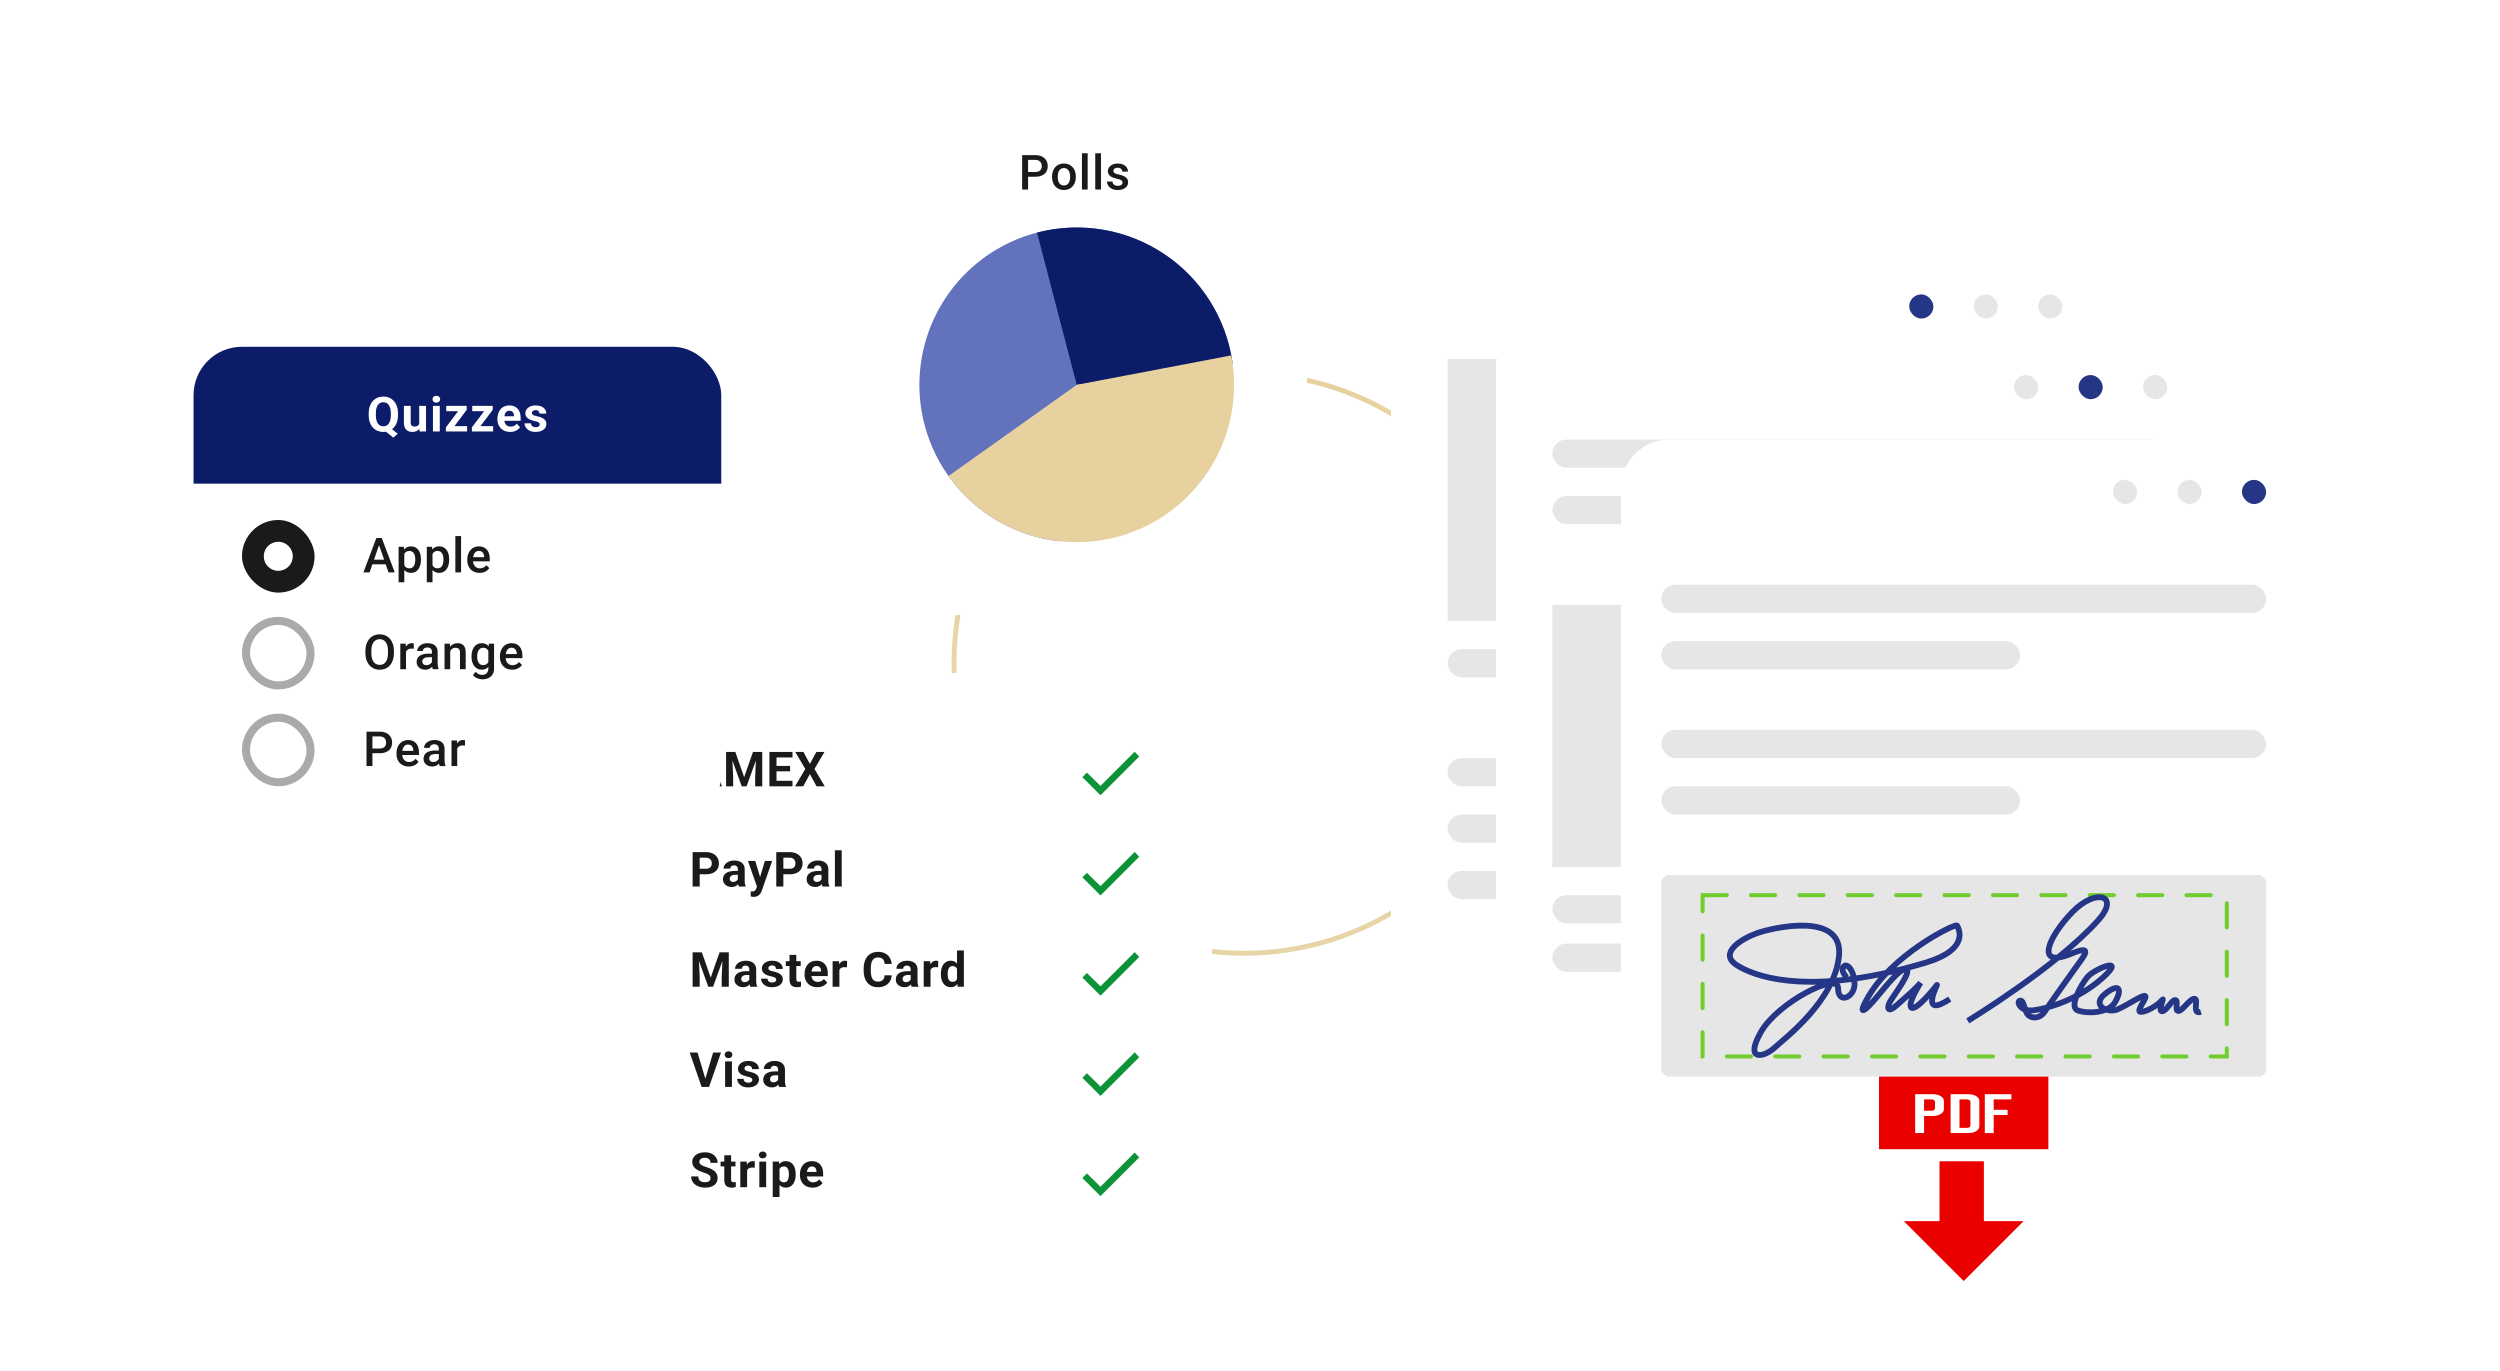 <?xml version="1.0" encoding="UTF-8"?> <svg xmlns="http://www.w3.org/2000/svg" width="620" height="340" viewBox="0 0 620 340" fill="none"><circle cx="308.5" cy="164.5" r="71.9" fill="white" fill-opacity="0.4"></circle><circle cx="308.5" cy="164.5" r="71.9" stroke="#E7D29F" stroke-width="1.201"></circle><circle cx="308.5" cy="164.5" r="71.9" stroke="url(#paint0_linear_2491_148270)" stroke-opacity="0.2" stroke-width="1.201"></circle><g filter="url(#filter0_d_2491_148270)"><rect x="153" y="161" width="147.685" height="148.274" rx="12" fill="white" shape-rendering="crispEdges"></rect><path d="M175.238 181.931L172.917 189.005H171.048L174.218 180.472H175.408L175.238 181.931ZM177.166 189.005L174.84 181.931L174.652 180.472H175.854L179.042 189.005H177.166ZM177.061 185.828V187.205H172.554V185.828H177.061ZM180.87 180.472H182.358L184.55 186.736L186.742 180.472H188.231L185.148 189.005H183.952L180.87 180.472ZM180.067 180.472H181.55L181.819 186.578V189.005H180.067V180.472ZM187.551 180.472H189.039V189.005H187.281V186.578L187.551 180.472ZM196.54 187.633V189.005H191.999V187.633H196.54ZM192.573 180.472V189.005H190.815V180.472H192.573ZM195.949 183.947V185.283H191.999V183.947H195.949ZM196.535 180.472V181.849H191.999V180.472H196.535ZM199.248 180.472L200.853 183.449L202.459 180.472H204.469L201.99 184.703L204.534 189.005H202.506L200.853 185.969L199.201 189.005H197.161L199.711 184.703L197.226 180.472H199.248Z" fill="#1A1A1A"></path><path d="M272.925 188.899L281.403 180.421L282.528 181.621L272.925 191.225L268.423 186.723L269.548 185.598L272.925 188.899Z" fill="#0D9337"></path><path d="M175.092 210.816H172.917V209.444H175.092C175.428 209.444 175.701 209.39 175.912 209.28C176.123 209.167 176.277 209.011 176.375 208.812C176.473 208.612 176.522 208.388 176.522 208.138C176.522 207.884 176.473 207.647 176.375 207.428C176.277 207.21 176.123 207.034 175.912 206.901C175.701 206.768 175.428 206.702 175.092 206.702H173.527V213.858H171.769V205.324H175.092C175.76 205.324 176.332 205.446 176.809 205.688C177.289 205.926 177.657 206.256 177.911 206.678C178.165 207.1 178.292 207.583 178.292 208.126C178.292 208.677 178.165 209.153 177.911 209.556C177.657 209.958 177.289 210.269 176.809 210.488C176.332 210.706 175.76 210.816 175.092 210.816ZM182.985 212.428V209.603C182.985 209.4 182.952 209.226 182.886 209.081C182.819 208.933 182.716 208.817 182.575 208.735C182.438 208.653 182.261 208.612 182.042 208.612C181.854 208.612 181.692 208.645 181.555 208.712C181.419 208.774 181.313 208.866 181.239 208.987C181.165 209.105 181.128 209.243 181.128 209.403H179.44C179.44 209.134 179.502 208.878 179.627 208.636C179.752 208.393 179.934 208.181 180.172 207.997C180.411 207.809 180.694 207.663 181.022 207.557C181.354 207.452 181.725 207.399 182.136 207.399C182.628 207.399 183.066 207.481 183.448 207.645C183.831 207.809 184.132 208.056 184.351 208.384C184.574 208.712 184.685 209.122 184.685 209.614V212.328C184.685 212.676 184.706 212.961 184.749 213.184C184.792 213.402 184.855 213.594 184.937 213.758V213.858H183.232C183.15 213.686 183.087 213.471 183.044 213.213C183.005 212.951 182.985 212.689 182.985 212.428ZM183.208 209.995L183.22 210.951H182.276C182.054 210.951 181.86 210.976 181.696 211.027C181.532 211.078 181.397 211.15 181.292 211.244C181.186 211.334 181.108 211.439 181.057 211.56C181.01 211.681 180.987 211.814 180.987 211.959C180.987 212.103 181.02 212.234 181.087 212.351C181.153 212.465 181.249 212.555 181.374 212.621C181.499 212.683 181.645 212.715 181.813 212.715C182.067 212.715 182.288 212.664 182.476 212.562C182.663 212.461 182.808 212.336 182.909 212.187C183.015 212.039 183.069 211.898 183.073 211.765L183.519 212.48C183.456 212.64 183.37 212.807 183.261 212.978C183.155 213.15 183.021 213.312 182.856 213.465C182.692 213.613 182.495 213.736 182.265 213.834C182.034 213.928 181.761 213.975 181.444 213.975C181.042 213.975 180.676 213.895 180.348 213.734C180.024 213.57 179.766 213.346 179.575 213.06C179.387 212.771 179.293 212.443 179.293 212.076C179.293 211.744 179.356 211.449 179.481 211.191C179.606 210.933 179.789 210.716 180.032 210.54C180.278 210.361 180.585 210.226 180.952 210.136C181.319 210.042 181.745 209.995 182.229 209.995H183.208ZM188.007 213.143L189.689 207.516H191.5L188.951 214.813C188.896 214.973 188.822 215.145 188.728 215.329C188.638 215.512 188.515 215.686 188.359 215.85C188.207 216.018 188.013 216.155 187.779 216.26C187.548 216.366 187.265 216.419 186.929 216.419C186.769 216.419 186.638 216.409 186.536 216.389C186.435 216.37 186.314 216.342 186.173 216.307V215.071C186.216 215.071 186.261 215.071 186.308 215.071C186.355 215.075 186.4 215.077 186.443 215.077C186.665 215.077 186.847 215.051 186.988 215C187.128 214.95 187.242 214.871 187.328 214.766C187.414 214.664 187.482 214.531 187.533 214.367L188.007 213.143ZM187.304 207.516L188.681 212.111L188.922 213.899L187.773 214.022L185.493 207.516H187.304ZM195.837 210.816H193.662V209.444H195.837C196.173 209.444 196.446 209.39 196.657 209.28C196.868 209.167 197.022 209.011 197.12 208.812C197.218 208.612 197.267 208.388 197.267 208.138C197.267 207.884 197.218 207.647 197.12 207.428C197.022 207.21 196.868 207.034 196.657 206.901C196.446 206.768 196.173 206.702 195.837 206.702H194.272V213.858H192.514V205.324H195.837C196.505 205.324 197.077 205.446 197.554 205.688C198.034 205.926 198.402 206.256 198.656 206.678C198.91 207.1 199.037 207.583 199.037 208.126C199.037 208.677 198.91 209.153 198.656 209.556C198.402 209.958 198.034 210.269 197.554 210.488C197.077 210.706 196.505 210.816 195.837 210.816ZM203.73 212.428V209.603C203.73 209.4 203.697 209.226 203.631 209.081C203.564 208.933 203.461 208.817 203.32 208.735C203.183 208.653 203.006 208.612 202.787 208.612C202.599 208.612 202.437 208.645 202.3 208.712C202.164 208.774 202.058 208.866 201.984 208.987C201.91 209.105 201.873 209.243 201.873 209.403H200.185C200.185 209.134 200.247 208.878 200.372 208.636C200.497 208.393 200.679 208.181 200.917 207.997C201.156 207.809 201.439 207.663 201.767 207.557C202.099 207.452 202.47 207.399 202.881 207.399C203.373 207.399 203.811 207.481 204.193 207.645C204.576 207.809 204.877 208.056 205.096 208.384C205.319 208.712 205.43 209.122 205.43 209.614V212.328C205.43 212.676 205.451 212.961 205.494 213.184C205.537 213.402 205.6 213.594 205.682 213.758V213.858H203.977C203.895 213.686 203.832 213.471 203.789 213.213C203.75 212.951 203.73 212.689 203.73 212.428ZM203.953 209.995L203.965 210.951H203.021C202.799 210.951 202.605 210.976 202.441 211.027C202.277 211.078 202.142 211.15 202.037 211.244C201.931 211.334 201.853 211.439 201.802 211.56C201.755 211.681 201.732 211.814 201.732 211.959C201.732 212.103 201.765 212.234 201.832 212.351C201.898 212.465 201.994 212.555 202.119 212.621C202.244 212.683 202.39 212.715 202.558 212.715C202.812 212.715 203.033 212.664 203.221 212.562C203.408 212.461 203.553 212.336 203.654 212.187C203.76 212.039 203.814 211.898 203.818 211.765L204.264 212.48C204.201 212.64 204.115 212.807 204.006 212.978C203.9 213.15 203.766 213.312 203.601 213.465C203.437 213.613 203.24 213.736 203.01 213.834C202.779 213.928 202.506 213.975 202.189 213.975C201.787 213.975 201.421 213.895 201.093 213.734C200.769 213.57 200.511 213.346 200.32 213.06C200.132 212.771 200.038 212.443 200.038 212.076C200.038 211.744 200.101 211.449 200.226 211.191C200.351 210.933 200.534 210.716 200.777 210.54C201.023 210.361 201.33 210.226 201.697 210.136C202.064 210.042 202.49 209.995 202.974 209.995H203.953ZM208.747 204.856V213.858H207.053V204.856H208.747Z" fill="#1A1A1A"></path><path d="M272.925 213.752L281.403 205.274L282.528 206.474L272.925 216.078L268.423 211.576L269.548 210.451L272.925 213.752Z" fill="#0D9337"></path><path d="M172.572 230.177H174.06L176.252 236.442L178.444 230.177H179.932L176.85 238.711H175.654L172.572 230.177ZM171.769 230.177H173.251L173.521 236.284V238.711H171.769V230.177ZM179.253 230.177H180.741V238.711H178.983V236.284L179.253 230.177ZM185.834 237.281V234.456C185.834 234.253 185.8 234.079 185.734 233.934C185.668 233.786 185.564 233.67 185.423 233.588C185.287 233.506 185.109 233.465 184.89 233.465C184.703 233.465 184.54 233.498 184.404 233.565C184.267 233.627 184.161 233.719 184.087 233.84C184.013 233.958 183.976 234.096 183.976 234.256H182.288C182.288 233.987 182.35 233.731 182.475 233.489C182.6 233.246 182.782 233.034 183.021 232.85C183.259 232.662 183.542 232.516 183.87 232.41C184.202 232.305 184.574 232.252 184.984 232.252C185.476 232.252 185.914 232.334 186.297 232.498C186.679 232.662 186.98 232.909 187.199 233.237C187.422 233.565 187.533 233.975 187.533 234.467V237.181C187.533 237.529 187.555 237.814 187.598 238.037C187.641 238.255 187.703 238.447 187.785 238.611V238.711H186.08C185.998 238.539 185.935 238.324 185.892 238.066C185.853 237.804 185.834 237.542 185.834 237.281ZM186.056 234.848L186.068 235.804H185.124C184.902 235.804 184.708 235.829 184.544 235.88C184.38 235.931 184.245 236.003 184.14 236.097C184.034 236.187 183.956 236.292 183.905 236.413C183.859 236.534 183.835 236.667 183.835 236.812C183.835 236.956 183.868 237.087 183.935 237.204C184.001 237.318 184.097 237.408 184.222 237.474C184.347 237.536 184.493 237.568 184.661 237.568C184.915 237.568 185.136 237.517 185.324 237.415C185.511 237.314 185.656 237.189 185.757 237.04C185.863 236.892 185.918 236.751 185.922 236.618L186.367 237.333C186.304 237.493 186.218 237.66 186.109 237.831C186.004 238.003 185.869 238.165 185.705 238.318C185.541 238.466 185.343 238.589 185.113 238.687C184.882 238.781 184.609 238.828 184.292 238.828C183.89 238.828 183.525 238.748 183.196 238.587C182.872 238.423 182.614 238.199 182.423 237.913C182.235 237.624 182.141 237.296 182.141 236.929C182.141 236.597 182.204 236.302 182.329 236.044C182.454 235.786 182.638 235.569 182.88 235.393C183.126 235.214 183.433 235.079 183.8 234.989C184.167 234.895 184.593 234.848 185.078 234.848H186.056ZM192.497 236.958C192.497 236.837 192.461 236.728 192.391 236.63C192.321 236.532 192.19 236.442 191.998 236.36C191.811 236.274 191.539 236.196 191.184 236.126C190.863 236.056 190.565 235.968 190.287 235.862C190.014 235.753 189.775 235.622 189.572 235.47C189.373 235.317 189.217 235.138 189.103 234.93C188.99 234.719 188.933 234.479 188.933 234.21C188.933 233.944 188.99 233.694 189.103 233.459C189.221 233.225 189.387 233.018 189.601 232.838C189.82 232.655 190.086 232.512 190.399 232.41C190.715 232.305 191.071 232.252 191.465 232.252C192.016 232.252 192.489 232.34 192.883 232.516C193.282 232.692 193.587 232.934 193.798 233.243C194.013 233.547 194.12 233.895 194.12 234.286H192.432C192.432 234.122 192.397 233.975 192.327 233.846C192.26 233.713 192.155 233.61 192.01 233.536C191.87 233.457 191.686 233.418 191.459 233.418C191.272 233.418 191.11 233.452 190.973 233.518C190.836 233.581 190.731 233.666 190.656 233.776C190.586 233.881 190.551 233.999 190.551 234.128C190.551 234.225 190.57 234.313 190.609 234.391C190.652 234.465 190.721 234.534 190.815 234.596C190.908 234.659 191.029 234.717 191.178 234.772C191.33 234.823 191.518 234.87 191.741 234.913C192.198 235.007 192.606 235.13 192.965 235.282C193.325 235.431 193.61 235.634 193.821 235.892C194.032 236.146 194.138 236.48 194.138 236.894C194.138 237.175 194.075 237.433 193.95 237.667C193.825 237.902 193.645 238.107 193.411 238.283C193.176 238.455 192.895 238.589 192.567 238.687C192.243 238.781 191.877 238.828 191.471 238.828C190.881 238.828 190.381 238.722 189.971 238.511C189.564 238.3 189.256 238.033 189.045 237.708C188.838 237.38 188.734 237.044 188.734 236.7H190.334C190.342 236.931 190.4 237.116 190.51 237.257C190.623 237.398 190.766 237.499 190.938 237.562C191.113 237.624 191.303 237.656 191.506 237.656C191.725 237.656 191.907 237.626 192.051 237.568C192.196 237.505 192.305 237.423 192.379 237.322C192.458 237.216 192.497 237.095 192.497 236.958ZM198.574 232.369V233.565H194.881V232.369H198.574ZM195.796 230.805H197.483V236.8C197.483 236.984 197.507 237.124 197.554 237.222C197.605 237.32 197.679 237.388 197.776 237.427C197.874 237.462 197.997 237.48 198.146 237.48C198.251 237.48 198.345 237.476 198.427 237.468C198.513 237.456 198.585 237.445 198.644 237.433L198.65 238.675C198.505 238.722 198.349 238.759 198.181 238.787C198.013 238.814 197.827 238.828 197.624 238.828C197.253 238.828 196.929 238.767 196.651 238.646C196.378 238.521 196.167 238.322 196.018 238.048C195.87 237.775 195.796 237.415 195.796 236.97V230.805ZM202.687 238.828C202.195 238.828 201.753 238.75 201.363 238.593C200.972 238.433 200.64 238.212 200.366 237.931C200.097 237.65 199.89 237.324 199.745 236.952C199.601 236.577 199.528 236.179 199.528 235.757V235.522C199.528 235.042 199.597 234.602 199.733 234.204C199.87 233.805 200.066 233.459 200.319 233.166C200.577 232.873 200.89 232.649 201.257 232.492C201.624 232.332 202.039 232.252 202.5 232.252C202.949 232.252 203.347 232.326 203.695 232.475C204.043 232.623 204.334 232.834 204.568 233.108C204.807 233.381 204.986 233.709 205.108 234.092C205.229 234.471 205.289 234.893 205.289 235.358V236.062H200.249V234.936H203.631V234.807C203.631 234.573 203.588 234.364 203.502 234.18C203.42 233.993 203.295 233.844 203.127 233.735C202.959 233.625 202.744 233.571 202.482 233.571C202.259 233.571 202.068 233.62 201.908 233.717C201.748 233.815 201.617 233.952 201.515 234.128C201.417 234.303 201.343 234.51 201.292 234.749C201.245 234.983 201.222 235.241 201.222 235.522V235.757C201.222 236.011 201.257 236.245 201.328 236.46C201.402 236.675 201.505 236.861 201.638 237.017C201.775 237.173 201.939 237.294 202.13 237.38C202.326 237.466 202.547 237.509 202.793 237.509C203.097 237.509 203.381 237.45 203.642 237.333C203.908 237.212 204.137 237.03 204.328 236.788L205.149 237.679C205.016 237.87 204.834 238.054 204.604 238.23C204.377 238.406 204.103 238.55 203.783 238.664C203.463 238.773 203.097 238.828 202.687 238.828ZM208.172 233.752V238.711H206.484V232.369H208.073L208.172 233.752ZM210.083 232.328L210.053 233.893C209.971 233.881 209.872 233.872 209.755 233.864C209.641 233.852 209.538 233.846 209.444 233.846C209.206 233.846 208.999 233.877 208.823 233.94C208.651 233.999 208.506 234.086 208.389 234.204C208.276 234.321 208.19 234.464 208.131 234.632C208.076 234.8 208.045 234.991 208.037 235.206L207.697 235.1C207.697 234.69 207.738 234.313 207.821 233.969C207.903 233.622 208.022 233.319 208.178 233.061C208.338 232.803 208.534 232.604 208.764 232.463C208.995 232.322 209.258 232.252 209.555 232.252C209.649 232.252 209.745 232.26 209.842 232.276C209.94 232.287 210.02 232.305 210.083 232.328ZM219.388 235.88H221.141C221.106 236.454 220.947 236.964 220.666 237.409C220.389 237.855 220 238.203 219.5 238.453C219.004 238.703 218.406 238.828 217.706 238.828C217.159 238.828 216.669 238.734 216.235 238.546C215.802 238.355 215.43 238.081 215.122 237.726C214.817 237.37 214.585 236.941 214.424 236.437C214.264 235.933 214.184 235.368 214.184 234.743V234.151C214.184 233.526 214.266 232.961 214.43 232.457C214.598 231.949 214.837 231.518 215.145 231.162C215.458 230.807 215.831 230.533 216.265 230.342C216.698 230.15 217.183 230.054 217.718 230.054C218.429 230.054 219.029 230.183 219.517 230.441C220.01 230.699 220.391 231.055 220.66 231.508C220.934 231.961 221.098 232.477 221.152 233.055H219.394C219.375 232.711 219.306 232.42 219.189 232.182C219.072 231.94 218.894 231.758 218.656 231.637C218.421 231.512 218.109 231.449 217.718 231.449C217.425 231.449 217.169 231.504 216.95 231.613C216.732 231.723 216.548 231.889 216.399 232.111C216.251 232.334 216.14 232.615 216.065 232.955C215.995 233.291 215.96 233.686 215.96 234.139V234.743C215.96 235.184 215.993 235.573 216.06 235.909C216.126 236.241 216.228 236.523 216.364 236.753C216.505 236.98 216.685 237.152 216.903 237.269C217.126 237.382 217.394 237.439 217.706 237.439C218.074 237.439 218.376 237.38 218.615 237.263C218.853 237.146 219.035 236.972 219.16 236.741C219.289 236.511 219.365 236.224 219.388 235.88ZM225.846 237.281V234.456C225.846 234.253 225.813 234.079 225.747 233.934C225.68 233.786 225.577 233.67 225.436 233.588C225.299 233.506 225.121 233.465 224.903 233.465C224.715 233.465 224.553 233.498 224.416 233.565C224.28 233.627 224.174 233.719 224.1 233.84C224.026 233.958 223.988 234.096 223.988 234.256H222.301C222.301 233.987 222.363 233.731 222.488 233.489C222.613 233.246 222.795 233.034 223.033 232.85C223.271 232.662 223.555 232.516 223.883 232.41C224.215 232.305 224.586 232.252 224.996 232.252C225.489 232.252 225.926 232.334 226.309 232.498C226.692 232.662 226.993 232.909 227.212 233.237C227.434 233.565 227.546 233.975 227.546 234.467V237.181C227.546 237.529 227.567 237.814 227.61 238.037C227.653 238.255 227.716 238.447 227.798 238.611V238.711H226.092C226.01 238.539 225.948 238.324 225.905 238.066C225.866 237.804 225.846 237.542 225.846 237.281ZM226.069 234.848L226.081 235.804H225.137C224.914 235.804 224.721 235.829 224.557 235.88C224.393 235.931 224.258 236.003 224.153 236.097C224.047 236.187 223.969 236.292 223.918 236.413C223.871 236.534 223.848 236.667 223.848 236.812C223.848 236.956 223.881 237.087 223.947 237.204C224.014 237.318 224.11 237.408 224.235 237.474C224.36 237.536 224.506 237.568 224.674 237.568C224.928 237.568 225.149 237.517 225.336 237.415C225.524 237.314 225.668 237.189 225.77 237.04C225.876 236.892 225.93 236.751 225.934 236.618L226.38 237.333C226.317 237.493 226.231 237.66 226.122 237.831C226.016 238.003 225.881 238.165 225.717 238.318C225.553 238.466 225.356 238.589 225.125 238.687C224.895 238.781 224.621 238.828 224.305 238.828C223.902 238.828 223.537 238.748 223.209 238.587C222.885 238.423 222.627 238.199 222.435 237.913C222.248 237.624 222.154 237.296 222.154 236.929C222.154 236.597 222.217 236.302 222.342 236.044C222.467 235.786 222.65 235.569 222.892 235.393C223.139 235.214 223.445 235.079 223.813 234.989C224.18 234.895 224.606 234.848 225.09 234.848H226.069ZM230.769 233.752V238.711H229.081V232.369H230.669L230.769 233.752ZM232.679 232.328L232.65 233.893C232.568 233.881 232.468 233.872 232.351 233.864C232.238 233.852 232.134 233.846 232.04 233.846C231.802 233.846 231.595 233.877 231.419 233.94C231.247 233.999 231.103 234.086 230.985 234.204C230.872 234.321 230.786 234.464 230.728 234.632C230.673 234.8 230.642 234.991 230.634 235.206L230.294 235.1C230.294 234.69 230.335 234.313 230.417 233.969C230.499 233.622 230.618 233.319 230.774 233.061C230.935 232.803 231.13 232.604 231.361 232.463C231.591 232.322 231.855 232.252 232.152 232.252C232.246 232.252 232.341 232.26 232.439 232.276C232.537 232.287 232.617 232.305 232.679 232.328ZM237.338 237.327V229.709H239.037V238.711H237.508L237.338 237.327ZM233.329 235.616V235.493C233.329 235.009 233.384 234.569 233.493 234.174C233.603 233.776 233.763 233.434 233.974 233.149C234.185 232.864 234.445 232.643 234.753 232.487C235.062 232.33 235.414 232.252 235.808 232.252C236.179 232.252 236.504 232.33 236.781 232.487C237.062 232.643 237.301 232.866 237.496 233.155C237.695 233.44 237.856 233.778 237.977 234.169C238.098 234.555 238.186 234.979 238.24 235.44V235.71C238.186 236.151 238.098 236.562 237.977 236.941C237.856 237.32 237.695 237.652 237.496 237.937C237.301 238.218 237.062 238.437 236.781 238.593C236.5 238.75 236.172 238.828 235.797 238.828C235.402 238.828 235.05 238.748 234.742 238.587C234.437 238.427 234.179 238.203 233.968 237.913C233.761 237.624 233.603 237.284 233.493 236.894C233.384 236.503 233.329 236.077 233.329 235.616ZM235.017 235.493V235.616C235.017 235.878 235.037 236.122 235.076 236.349C235.119 236.575 235.187 236.777 235.281 236.952C235.378 237.124 235.503 237.259 235.656 237.357C235.812 237.45 236.002 237.497 236.224 237.497C236.513 237.497 236.752 237.433 236.939 237.304C237.127 237.171 237.269 236.989 237.367 236.759C237.469 236.528 237.527 236.263 237.543 235.962V235.194C237.531 234.948 237.496 234.727 237.437 234.532C237.383 234.333 237.301 234.163 237.191 234.022C237.086 233.881 236.953 233.772 236.793 233.694C236.637 233.616 236.451 233.577 236.236 233.577C236.017 233.577 235.83 233.627 235.673 233.729C235.517 233.827 235.39 233.961 235.293 234.133C235.199 234.305 235.128 234.508 235.082 234.743C235.039 234.973 235.017 235.223 235.017 235.493Z" fill="#1A1A1A"></path><path d="M272.925 238.605L281.403 230.127L282.528 231.327L272.925 240.931L268.423 236.429L269.548 235.304L272.925 238.605Z" fill="#0D9337"></path><path d="M174.846 261.782L176.856 255.03H178.813L175.842 263.563H174.553L174.846 261.782ZM172.994 255.03L174.998 261.782L175.303 263.563H174.002L171.048 255.03H172.994ZM181.52 257.222V263.563H179.827V257.222H181.52ZM179.721 255.57C179.721 255.323 179.807 255.12 179.979 254.96C180.151 254.8 180.381 254.72 180.67 254.72C180.956 254.72 181.184 254.8 181.356 254.96C181.532 255.12 181.62 255.323 181.62 255.57C181.62 255.816 181.532 256.019 181.356 256.179C181.184 256.339 180.956 256.419 180.67 256.419C180.381 256.419 180.151 256.339 179.979 256.179C179.807 256.019 179.721 255.816 179.721 255.57ZM186.577 261.811C186.577 261.69 186.542 261.581 186.472 261.483C186.402 261.385 186.271 261.295 186.079 261.213C185.892 261.127 185.62 261.049 185.265 260.979C184.944 260.909 184.645 260.821 184.368 260.715C184.095 260.606 183.856 260.475 183.653 260.323C183.454 260.17 183.297 259.99 183.184 259.783C183.071 259.572 183.014 259.332 183.014 259.063C183.014 258.797 183.071 258.547 183.184 258.312C183.301 258.078 183.467 257.871 183.682 257.691C183.901 257.508 184.167 257.365 184.479 257.263C184.796 257.158 185.151 257.105 185.546 257.105C186.097 257.105 186.57 257.193 186.964 257.369C187.363 257.545 187.668 257.787 187.878 258.096C188.093 258.4 188.201 258.748 188.201 259.139H186.513C186.513 258.975 186.478 258.828 186.407 258.699C186.341 258.566 186.236 258.463 186.091 258.389C185.95 258.31 185.767 258.271 185.54 258.271C185.353 258.271 185.19 258.305 185.054 258.371C184.917 258.433 184.811 258.519 184.737 258.629C184.667 258.734 184.632 258.852 184.632 258.98C184.632 259.078 184.651 259.166 184.69 259.244C184.733 259.318 184.802 259.387 184.895 259.449C184.989 259.512 185.11 259.57 185.259 259.625C185.411 259.676 185.599 259.723 185.821 259.766C186.279 259.86 186.687 259.983 187.046 260.135C187.406 260.283 187.691 260.487 187.902 260.745C188.113 260.998 188.218 261.333 188.218 261.747C188.218 262.028 188.156 262.286 188.031 262.52C187.906 262.755 187.726 262.96 187.492 263.136C187.257 263.308 186.976 263.442 186.648 263.54C186.323 263.634 185.958 263.681 185.552 263.681C184.962 263.681 184.462 263.575 184.052 263.364C183.645 263.153 183.337 262.886 183.126 262.561C182.918 262.233 182.815 261.897 182.815 261.553H184.415C184.423 261.784 184.481 261.969 184.591 262.11C184.704 262.251 184.847 262.352 185.019 262.415C185.194 262.477 185.384 262.509 185.587 262.509C185.806 262.509 185.987 262.479 186.132 262.421C186.277 262.358 186.386 262.276 186.46 262.175C186.538 262.069 186.577 261.948 186.577 261.811ZM192.971 262.133V259.309C192.971 259.106 192.938 258.932 192.871 258.787C192.805 258.639 192.701 258.523 192.561 258.441C192.424 258.359 192.246 258.318 192.027 258.318C191.84 258.318 191.678 258.351 191.541 258.418C191.404 258.48 191.299 258.572 191.224 258.693C191.15 258.811 191.113 258.949 191.113 259.109H189.425C189.425 258.84 189.488 258.584 189.613 258.342C189.738 258.099 189.919 257.887 190.158 257.703C190.396 257.515 190.679 257.369 191.008 257.263C191.34 257.158 191.711 257.105 192.121 257.105C192.613 257.105 193.051 257.187 193.434 257.351C193.817 257.515 194.118 257.761 194.336 258.09C194.559 258.418 194.67 258.828 194.67 259.32V262.034C194.67 262.382 194.692 262.667 194.735 262.89C194.778 263.108 194.84 263.3 194.922 263.464V263.563H193.217C193.135 263.392 193.072 263.177 193.029 262.919C192.99 262.657 192.971 262.395 192.971 262.133ZM193.194 259.701L193.205 260.657H192.262C192.039 260.657 191.846 260.682 191.682 260.733C191.517 260.784 191.383 260.856 191.277 260.95C191.172 261.04 191.094 261.145 191.043 261.266C190.996 261.387 190.972 261.52 190.972 261.665C190.972 261.809 191.006 261.94 191.072 262.057C191.138 262.171 191.234 262.26 191.359 262.327C191.484 262.389 191.631 262.421 191.799 262.421C192.053 262.421 192.273 262.37 192.461 262.268C192.649 262.167 192.793 262.042 192.895 261.893C193 261.745 193.055 261.604 193.059 261.471L193.504 262.186C193.442 262.346 193.356 262.512 193.246 262.684C193.141 262.856 193.006 263.018 192.842 263.171C192.678 263.319 192.481 263.442 192.25 263.54C192.019 263.634 191.746 263.681 191.43 263.681C191.027 263.681 190.662 263.601 190.334 263.44C190.009 263.276 189.751 263.052 189.56 262.766C189.372 262.477 189.279 262.149 189.279 261.782C189.279 261.45 189.341 261.155 189.466 260.897C189.591 260.639 189.775 260.422 190.017 260.246C190.263 260.067 190.57 259.932 190.937 259.842C191.304 259.748 191.73 259.701 192.215 259.701H193.194Z" fill="#1A1A1A"></path><path d="M272.925 263.458L281.403 254.98L282.528 256.18L272.925 265.784L268.423 261.282L269.548 260.157L272.925 263.458Z" fill="#0D9337"></path><path d="M176.211 286.184C176.211 286.031 176.188 285.894 176.141 285.773C176.098 285.648 176.016 285.535 175.895 285.433C175.773 285.328 175.604 285.224 175.385 285.123C175.166 285.021 174.883 284.916 174.535 284.806C174.148 284.681 173.781 284.541 173.433 284.384C173.089 284.228 172.785 284.046 172.519 283.839C172.257 283.628 172.05 283.384 171.898 283.107C171.749 282.829 171.675 282.507 171.675 282.14C171.675 281.784 171.753 281.462 171.909 281.173C172.066 280.88 172.284 280.63 172.566 280.423C172.847 280.212 173.179 280.049 173.562 279.936C173.949 279.823 174.373 279.766 174.834 279.766C175.463 279.766 176.012 279.88 176.481 280.106C176.949 280.333 177.313 280.643 177.571 281.038C177.832 281.433 177.963 281.884 177.963 282.392H176.217C176.217 282.142 176.164 281.923 176.059 281.735C175.957 281.544 175.801 281.393 175.59 281.284C175.383 281.175 175.121 281.12 174.805 281.12C174.5 281.12 174.246 281.167 174.043 281.261C173.839 281.351 173.687 281.474 173.586 281.63C173.484 281.782 173.433 281.954 173.433 282.146C173.433 282.29 173.468 282.421 173.539 282.538C173.613 282.655 173.722 282.765 173.867 282.866C174.011 282.968 174.189 283.064 174.4 283.154C174.611 283.243 174.855 283.331 175.133 283.417C175.598 283.558 176.006 283.716 176.358 283.892C176.713 284.068 177.01 284.265 177.248 284.484C177.487 284.703 177.666 284.951 177.788 285.228C177.909 285.506 177.969 285.82 177.969 286.172C177.969 286.543 177.897 286.875 177.752 287.168C177.608 287.461 177.399 287.709 177.125 287.912C176.852 288.116 176.526 288.27 176.147 288.375C175.768 288.481 175.344 288.534 174.875 288.534C174.453 288.534 174.037 288.479 173.627 288.37C173.216 288.256 172.843 288.086 172.507 287.86C172.175 287.633 171.909 287.344 171.71 286.992C171.511 286.641 171.411 286.225 171.411 285.744H173.175C173.175 286.01 173.216 286.234 173.298 286.418C173.38 286.602 173.496 286.75 173.644 286.863C173.796 286.977 173.976 287.059 174.183 287.11C174.394 287.16 174.625 287.186 174.875 287.186C175.18 287.186 175.43 287.143 175.625 287.057C175.824 286.971 175.971 286.852 176.065 286.699C176.162 286.547 176.211 286.375 176.211 286.184ZM182.399 282.075V283.271H178.707V282.075H182.399ZM179.621 280.51H181.309V286.506C181.309 286.69 181.333 286.83 181.38 286.928C181.43 287.026 181.505 287.094 181.602 287.133C181.7 287.168 181.823 287.186 181.972 287.186C182.077 287.186 182.171 287.182 182.253 287.174C182.339 287.162 182.411 287.151 182.47 287.139L182.476 288.381C182.331 288.428 182.175 288.465 182.007 288.493C181.839 288.52 181.653 288.534 181.45 288.534C181.079 288.534 180.754 288.473 180.477 288.352C180.204 288.227 179.993 288.028 179.844 287.754C179.696 287.481 179.621 287.121 179.621 286.676V280.51ZM185.282 283.458V288.416H183.594V282.075H185.183L185.282 283.458ZM187.193 282.034L187.164 283.599C187.081 283.587 186.982 283.578 186.865 283.57C186.751 283.558 186.648 283.552 186.554 283.552C186.316 283.552 186.109 283.583 185.933 283.646C185.761 283.705 185.616 283.792 185.499 283.91C185.386 284.027 185.3 284.169 185.241 284.337C185.187 284.505 185.155 284.697 185.147 284.912L184.808 284.806C184.808 284.396 184.849 284.019 184.931 283.675C185.013 283.327 185.132 283.025 185.288 282.767C185.448 282.509 185.644 282.31 185.874 282.169C186.105 282.028 186.368 281.958 186.665 281.958C186.759 281.958 186.855 281.966 186.953 281.982C187.05 281.993 187.13 282.011 187.193 282.034ZM190.005 282.075V288.416H188.312V282.075H190.005ZM188.206 280.423C188.206 280.176 188.292 279.973 188.464 279.813C188.636 279.653 188.866 279.573 189.156 279.573C189.441 279.573 189.669 279.653 189.841 279.813C190.017 279.973 190.105 280.176 190.105 280.423C190.105 280.669 190.017 280.872 189.841 281.032C189.669 281.192 189.441 281.272 189.156 281.272C188.866 281.272 188.636 281.192 188.464 281.032C188.292 280.872 188.206 280.669 188.206 280.423ZM193.322 283.294V290.854H191.634V282.075H193.199L193.322 283.294ZM197.336 285.176V285.299C197.336 285.76 197.282 286.187 197.172 286.582C197.067 286.977 196.911 287.321 196.704 287.614C196.496 287.903 196.239 288.129 195.93 288.293C195.625 288.454 195.274 288.534 194.875 288.534C194.488 288.534 194.152 288.456 193.867 288.299C193.582 288.143 193.342 287.924 193.146 287.643C192.955 287.358 192.8 287.027 192.683 286.652C192.566 286.277 192.476 285.875 192.414 285.445V285.123C192.476 284.662 192.566 284.24 192.683 283.857C192.8 283.47 192.955 283.136 193.146 282.855C193.342 282.57 193.58 282.349 193.861 282.192C194.146 282.036 194.48 281.958 194.863 281.958C195.266 281.958 195.619 282.034 195.924 282.187C196.233 282.339 196.491 282.558 196.698 282.843C196.909 283.128 197.067 283.468 197.172 283.863C197.282 284.257 197.336 284.695 197.336 285.176ZM195.643 285.299V285.176C195.643 284.906 195.619 284.658 195.572 284.431C195.529 284.201 195.459 284 195.361 283.828C195.268 283.656 195.143 283.523 194.986 283.429C194.834 283.331 194.648 283.283 194.43 283.283C194.199 283.283 194.002 283.32 193.838 283.394C193.678 283.468 193.547 283.576 193.445 283.716C193.343 283.857 193.267 284.025 193.216 284.22C193.166 284.416 193.134 284.636 193.123 284.883V285.697C193.142 285.986 193.197 286.246 193.287 286.477C193.377 286.703 193.515 286.883 193.703 287.016C193.89 287.149 194.137 287.215 194.441 287.215C194.664 287.215 194.852 287.166 195.004 287.069C195.156 286.967 195.279 286.828 195.373 286.652C195.471 286.477 195.539 286.273 195.578 286.043C195.621 285.812 195.643 285.564 195.643 285.299ZM201.538 288.534C201.046 288.534 200.604 288.456 200.214 288.299C199.823 288.139 199.491 287.918 199.217 287.637C198.948 287.356 198.741 287.029 198.596 286.658C198.451 286.283 198.379 285.885 198.379 285.463V285.228C198.379 284.748 198.448 284.308 198.584 283.91C198.721 283.511 198.916 283.165 199.17 282.872C199.428 282.579 199.741 282.355 200.108 282.198C200.475 282.038 200.889 281.958 201.35 281.958C201.8 281.958 202.198 282.032 202.546 282.181C202.894 282.329 203.185 282.54 203.419 282.814C203.658 283.087 203.837 283.415 203.958 283.798C204.08 284.177 204.14 284.599 204.14 285.064V285.767H199.1V284.642H202.482V284.513C202.482 284.279 202.439 284.07 202.353 283.886C202.271 283.699 202.146 283.55 201.978 283.441C201.81 283.331 201.595 283.277 201.333 283.277C201.11 283.277 200.919 283.326 200.759 283.423C200.598 283.521 200.467 283.658 200.366 283.833C200.268 284.009 200.194 284.216 200.143 284.455C200.096 284.689 200.073 284.947 200.073 285.228V285.463C200.073 285.717 200.108 285.951 200.178 286.166C200.253 286.381 200.356 286.566 200.489 286.723C200.626 286.879 200.79 287 200.981 287.086C201.177 287.172 201.397 287.215 201.644 287.215C201.948 287.215 202.232 287.156 202.493 287.039C202.759 286.918 202.988 286.736 203.179 286.494L203.999 287.385C203.867 287.576 203.685 287.76 203.454 287.936C203.228 288.112 202.954 288.256 202.634 288.37C202.314 288.479 201.948 288.534 201.538 288.534Z" fill="#1A1A1A"></path><path d="M272.925 288.311L281.403 279.833L282.528 281.033L272.925 290.637L268.423 286.135L269.548 285.01L272.925 288.311Z" fill="#0D9337"></path></g><g filter="url(#filter1_d_2491_148270)"><rect x="210" y="18" width="114.062" height="128.47" rx="12" fill="white" shape-rendering="crispEdges"></rect><path d="M256.733 37.823H254.511V36.657H256.733C257.12 36.657 257.433 36.594 257.671 36.469C257.909 36.344 258.083 36.172 258.193 35.953C258.306 35.73 258.363 35.476 258.363 35.191C258.363 34.921 258.306 34.669 258.193 34.435C258.083 34.196 257.909 34.005 257.671 33.86C257.433 33.715 257.12 33.643 256.733 33.643H254.963V41.007H253.491V32.471H256.733C257.394 32.471 257.954 32.588 258.416 32.822C258.881 33.053 259.234 33.373 259.477 33.784C259.719 34.19 259.84 34.655 259.84 35.179C259.84 35.73 259.719 36.203 259.477 36.598C259.234 36.993 258.881 37.296 258.416 37.507C257.954 37.718 257.394 37.823 256.733 37.823ZM260.907 37.905V37.77C260.907 37.313 260.973 36.889 261.106 36.498C261.239 36.103 261.431 35.761 261.681 35.472C261.935 35.179 262.244 34.953 262.607 34.792C262.974 34.628 263.389 34.546 263.85 34.546C264.315 34.546 264.729 34.628 265.093 34.792C265.46 34.953 265.771 35.179 266.025 35.472C266.279 35.761 266.472 36.103 266.605 36.498C266.738 36.889 266.805 37.313 266.805 37.77V37.905C266.805 38.363 266.738 38.787 266.605 39.178C266.472 39.568 266.279 39.91 266.025 40.203C265.771 40.493 265.462 40.719 265.099 40.883C264.735 41.044 264.323 41.124 263.862 41.124C263.397 41.124 262.98 41.044 262.613 40.883C262.249 40.719 261.941 40.493 261.687 40.203C261.433 39.91 261.239 39.568 261.106 39.178C260.973 38.787 260.907 38.363 260.907 37.905ZM262.32 37.77V37.905C262.32 38.191 262.349 38.46 262.408 38.714C262.466 38.968 262.558 39.191 262.683 39.383C262.808 39.574 262.969 39.725 263.164 39.834C263.359 39.944 263.592 39.998 263.862 39.998C264.124 39.998 264.35 39.944 264.542 39.834C264.737 39.725 264.897 39.574 265.022 39.383C265.148 39.191 265.239 38.968 265.298 38.714C265.361 38.46 265.392 38.191 265.392 37.905V37.77C265.392 37.489 265.361 37.223 265.298 36.973C265.239 36.719 265.146 36.494 265.017 36.299C264.892 36.103 264.731 35.951 264.536 35.842C264.344 35.728 264.116 35.672 263.85 35.672C263.584 35.672 263.354 35.728 263.158 35.842C262.967 35.951 262.808 36.103 262.683 36.299C262.558 36.494 262.466 36.719 262.408 36.973C262.349 37.223 262.32 37.489 262.32 37.77ZM269.742 32.002V41.007H268.323V32.002H269.742ZM273.042 32.002V41.007H271.623V32.002H273.042ZM278.388 39.289C278.388 39.148 278.353 39.021 278.283 38.908C278.213 38.791 278.078 38.685 277.878 38.591C277.683 38.497 277.394 38.411 277.011 38.333C276.675 38.259 276.366 38.171 276.084 38.069C275.807 37.964 275.569 37.837 275.369 37.688C275.17 37.54 275.016 37.364 274.906 37.161C274.797 36.958 274.742 36.723 274.742 36.457C274.742 36.199 274.799 35.955 274.912 35.724C275.025 35.494 275.187 35.291 275.399 35.115C275.61 34.939 275.866 34.8 276.167 34.698C276.471 34.597 276.811 34.546 277.187 34.546C277.718 34.546 278.174 34.636 278.553 34.816C278.936 34.992 279.229 35.232 279.432 35.537C279.635 35.838 279.737 36.178 279.737 36.557H278.324C278.324 36.389 278.281 36.233 278.195 36.088C278.113 35.939 277.988 35.82 277.82 35.73C277.652 35.636 277.441 35.59 277.187 35.59C276.944 35.59 276.743 35.629 276.583 35.707C276.426 35.781 276.309 35.879 276.231 36C276.157 36.121 276.12 36.254 276.12 36.399C276.12 36.504 276.139 36.6 276.178 36.686C276.221 36.768 276.292 36.844 276.389 36.914C276.487 36.981 276.62 37.044 276.788 37.102C276.96 37.161 277.175 37.217 277.433 37.272C277.918 37.374 278.334 37.505 278.682 37.665C279.033 37.821 279.303 38.025 279.491 38.275C279.678 38.521 279.772 38.834 279.772 39.213C279.772 39.494 279.711 39.752 279.59 39.986C279.473 40.217 279.301 40.418 279.074 40.59C278.848 40.758 278.576 40.889 278.259 40.983C277.947 41.077 277.595 41.124 277.204 41.124C276.63 41.124 276.143 41.022 275.744 40.819C275.346 40.612 275.043 40.348 274.836 40.028C274.633 39.703 274.531 39.367 274.531 39.019H275.897C275.913 39.281 275.985 39.49 276.114 39.647C276.247 39.799 276.411 39.91 276.606 39.981C276.806 40.047 277.011 40.08 277.222 40.08C277.476 40.08 277.689 40.047 277.861 39.981C278.033 39.91 278.164 39.816 278.254 39.699C278.344 39.578 278.388 39.441 278.388 39.289Z" fill="#1A1A1A"></path><path d="M262.91 128.242C255.66 127.472 248.77 124.686 243.023 120.2C237.275 115.714 232.899 109.707 230.391 102.861C227.883 96.015 227.343 88.603 228.833 81.465C230.323 74.328 233.783 67.751 238.82 62.48C243.858 57.208 250.271 53.454 257.334 51.642C264.396 49.83 271.825 50.033 278.778 52.228C285.731 54.423 291.93 58.522 296.672 64.061C301.414 69.599 304.51 76.355 305.608 83.563L267.031 89.439L262.91 128.242Z" fill="#6272BC"></path><path d="M257.177 51.682C262.511 50.29 268.08 50.044 273.517 50.961C278.953 51.877 284.134 53.935 288.717 56.998C293.3 60.062 297.182 64.063 300.108 68.736C303.033 73.409 304.934 78.649 305.687 84.111L267.031 89.439L257.177 51.682Z" fill="#0C1C68"></path><path d="M305.362 82.133C307.03 90.879 305.655 99.933 301.468 107.791C297.28 115.649 290.531 121.838 282.341 125.332C274.151 128.825 265.013 129.412 256.443 126.996C247.873 124.58 240.387 119.306 235.228 112.049L267.031 89.439L305.362 82.133Z" fill="#E7D29F"></path></g><g filter="url(#filter2_d_2491_148270)"><g clip-path="url(#clip0_2491_148270)"><rect x="48" y="80" width="130.872" height="117.996" rx="12" fill="white"></rect><rect width="130.872" height="33.95" transform="translate(48 80)" fill="#0C1C68"></rect><path d="M96.336 99.734L98.646 101.563L97.538 102.524L95.263 100.695L96.336 99.734ZM98.705 96.533V96.937C98.705 97.586 98.617 98.168 98.441 98.684C98.269 99.2 98.021 99.64 97.696 100.003C97.372 100.363 96.989 100.638 96.547 100.83C96.106 101.021 95.615 101.117 95.076 101.117C94.54 101.117 94.05 101.021 93.604 100.83C93.159 100.638 92.774 100.363 92.449 100.003C92.125 99.64 91.873 99.2 91.693 98.684C91.517 98.168 91.429 97.586 91.429 96.937V96.533C91.429 95.88 91.517 95.298 91.693 94.786C91.873 94.27 92.123 93.83 92.444 93.467C92.764 93.103 93.147 92.826 93.593 92.634C94.038 92.443 94.529 92.347 95.064 92.347C95.603 92.347 96.094 92.443 96.536 92.634C96.981 92.826 97.366 93.103 97.691 93.467C98.015 93.83 98.265 94.27 98.441 94.786C98.617 95.298 98.705 95.88 98.705 96.533ZM96.928 96.937V96.521C96.928 96.068 96.885 95.669 96.799 95.325C96.717 94.981 96.596 94.692 96.436 94.457C96.28 94.223 96.086 94.047 95.856 93.93C95.625 93.809 95.361 93.748 95.064 93.748C94.767 93.748 94.503 93.809 94.273 93.93C94.042 94.047 93.849 94.223 93.692 94.457C93.536 94.692 93.417 94.981 93.335 95.325C93.252 95.669 93.212 96.068 93.212 96.521V96.937C93.212 97.387 93.252 97.785 93.335 98.133C93.417 98.477 93.536 98.768 93.692 99.007C93.853 99.241 94.048 99.419 94.278 99.54C94.513 99.661 94.779 99.722 95.076 99.722C95.373 99.722 95.635 99.661 95.861 99.54C96.092 99.419 96.285 99.241 96.442 99.007C96.602 98.768 96.723 98.477 96.805 98.133C96.887 97.785 96.928 97.387 96.928 96.937ZM103.963 99.482V94.657H105.651V101H104.063L103.963 99.482ZM104.151 98.18L104.649 98.168C104.649 98.591 104.6 98.983 104.502 99.347C104.405 99.706 104.258 100.019 104.063 100.285C103.867 100.547 103.621 100.752 103.324 100.9C103.027 101.045 102.677 101.117 102.275 101.117C101.966 101.117 101.68 101.074 101.419 100.988C101.161 100.898 100.938 100.76 100.75 100.572C100.567 100.381 100.422 100.136 100.316 99.839C100.215 99.538 100.164 99.177 100.164 98.755V94.657H101.852V98.766C101.852 98.954 101.874 99.112 101.917 99.241C101.964 99.37 102.028 99.476 102.11 99.558C102.192 99.64 102.288 99.698 102.398 99.734C102.511 99.769 102.636 99.786 102.773 99.786C103.121 99.786 103.394 99.716 103.594 99.575C103.797 99.435 103.939 99.243 104.022 99.001C104.108 98.755 104.151 98.481 104.151 98.18ZM109.063 94.657V101H107.369V94.657H109.063ZM107.263 93.003C107.263 92.757 107.349 92.554 107.521 92.394C107.693 92.234 107.924 92.153 108.213 92.153C108.498 92.153 108.727 92.234 108.899 92.394C109.075 92.554 109.163 92.757 109.163 93.003C109.163 93.25 109.075 93.453 108.899 93.613C108.727 93.773 108.498 93.853 108.213 93.853C107.924 93.853 107.693 93.773 107.521 93.613C107.349 93.453 107.263 93.25 107.263 93.003ZM115.845 99.681V101H111.026V99.681H115.845ZM115.752 95.63L111.706 101H110.575V99.998L114.602 94.657H115.752V95.63ZM115.154 94.657V95.982H110.669V94.657H115.154ZM122.294 99.681V101H117.475V99.681H122.294ZM122.2 95.63L118.155 101H117.023V99.998L121.051 94.657H122.2V95.63ZM121.602 94.657V95.982H117.117V94.657H121.602ZM126.52 101.117C126.028 101.117 125.586 101.039 125.195 100.883C124.804 100.723 124.472 100.502 124.198 100.22C123.929 99.939 123.722 99.612 123.577 99.241C123.432 98.866 123.36 98.467 123.36 98.045V97.811C123.36 97.33 123.428 96.89 123.565 96.492C123.702 96.093 123.897 95.747 124.152 95.454C124.409 95.161 124.722 94.936 125.09 94.78C125.457 94.62 125.871 94.539 126.332 94.539C126.782 94.539 127.181 94.614 127.528 94.762C127.876 94.911 128.167 95.122 128.402 95.395C128.64 95.669 128.82 95.997 128.941 96.38C129.062 96.759 129.123 97.181 129.123 97.647V98.35H124.081V97.225H127.464V97.096C127.464 96.861 127.421 96.652 127.335 96.468C127.253 96.281 127.128 96.132 126.96 96.023C126.792 95.913 126.577 95.859 126.315 95.859C126.092 95.859 125.901 95.907 125.74 96.005C125.58 96.103 125.449 96.24 125.348 96.415C125.25 96.591 125.176 96.799 125.125 97.037C125.078 97.271 125.054 97.529 125.054 97.811V98.045C125.054 98.299 125.09 98.534 125.16 98.749C125.234 98.964 125.338 99.149 125.471 99.306C125.607 99.462 125.772 99.583 125.963 99.669C126.158 99.755 126.379 99.798 126.626 99.798C126.93 99.798 127.214 99.74 127.476 99.622C127.741 99.501 127.97 99.319 128.162 99.077L128.982 99.968C128.849 100.16 128.668 100.343 128.437 100.519C128.21 100.695 127.937 100.84 127.616 100.953C127.296 101.063 126.93 101.117 126.52 101.117ZM133.854 99.247C133.854 99.126 133.818 99.016 133.748 98.919C133.678 98.821 133.547 98.731 133.355 98.649C133.168 98.563 132.896 98.485 132.54 98.415C132.22 98.344 131.921 98.256 131.643 98.151C131.37 98.041 131.131 97.91 130.928 97.758C130.729 97.606 130.572 97.426 130.459 97.219C130.346 97.008 130.289 96.767 130.289 96.498C130.289 96.232 130.346 95.982 130.459 95.747C130.576 95.513 130.743 95.305 130.957 95.126C131.176 94.942 131.442 94.799 131.755 94.698C132.071 94.592 132.427 94.539 132.822 94.539C133.373 94.539 133.846 94.627 134.241 94.803C134.639 94.979 134.944 95.221 135.155 95.53C135.37 95.835 135.478 96.183 135.478 96.574H133.789C133.789 96.41 133.754 96.263 133.684 96.134C133.617 96.001 133.512 95.898 133.367 95.823C133.226 95.745 133.043 95.706 132.816 95.706C132.628 95.706 132.466 95.739 132.329 95.806C132.193 95.868 132.087 95.954 132.013 96.064C131.942 96.169 131.907 96.287 131.907 96.415C131.907 96.513 131.927 96.601 131.966 96.679C132.009 96.754 132.077 96.822 132.171 96.885C132.265 96.947 132.386 97.006 132.535 97.06C132.687 97.111 132.875 97.158 133.097 97.201C133.555 97.295 133.963 97.418 134.323 97.57C134.682 97.719 134.967 97.922 135.179 98.18C135.39 98.434 135.495 98.768 135.495 99.183C135.495 99.464 135.433 99.722 135.308 99.957C135.182 100.191 135.003 100.396 134.768 100.572C134.534 100.744 134.252 100.879 133.924 100.977C133.6 101.07 133.234 101.117 132.828 101.117C132.237 101.117 131.737 101.012 131.327 100.801C130.92 100.59 130.612 100.322 130.401 99.998C130.193 99.669 130.09 99.333 130.09 98.989H131.69C131.698 99.22 131.757 99.405 131.866 99.546C131.98 99.687 132.122 99.788 132.294 99.851C132.47 99.913 132.66 99.945 132.863 99.945C133.082 99.945 133.263 99.915 133.408 99.857C133.553 99.794 133.662 99.712 133.736 99.611C133.815 99.505 133.854 99.384 133.854 99.247Z" fill="white"></path><rect x="60.007" y="122.955" width="18.01" height="18.01" rx="9.005" fill="#1A1A1A"></rect><circle cx="69.011" cy="131.959" r="3.602" fill="white"></circle><path d="M94.215 128.554L91.665 135.953H90.123L93.335 127.417H94.32L94.215 128.554ZM96.349 135.953L93.793 128.554L93.681 127.417H94.672L97.897 135.953H96.349ZM96.226 132.787V133.954H91.582V132.787H96.226ZM100.265 130.829V138.392H98.852V129.61H100.153L100.265 130.829ZM104.398 132.723V132.846C104.398 133.307 104.343 133.735 104.234 134.13C104.128 134.52 103.97 134.862 103.759 135.156C103.552 135.445 103.296 135.67 102.991 135.83C102.686 135.99 102.334 136.07 101.936 136.07C101.541 136.07 101.195 135.998 100.898 135.853C100.605 135.705 100.357 135.496 100.153 135.226C99.95 134.956 99.786 134.64 99.661 134.276C99.54 133.909 99.454 133.506 99.403 133.069V132.594C99.454 132.129 99.54 131.706 99.661 131.327C99.786 130.948 99.95 130.622 100.153 130.348C100.357 130.075 100.605 129.864 100.898 129.715C101.191 129.567 101.533 129.492 101.924 129.492C102.322 129.492 102.676 129.57 102.985 129.727C103.294 129.879 103.554 130.098 103.765 130.383C103.976 130.665 104.134 131.005 104.24 131.404C104.345 131.798 104.398 132.238 104.398 132.723ZM102.985 132.846V132.723C102.985 132.429 102.958 132.158 102.903 131.908C102.848 131.654 102.762 131.431 102.645 131.239C102.528 131.048 102.377 130.899 102.193 130.794C102.014 130.684 101.797 130.63 101.543 130.63C101.293 130.63 101.078 130.673 100.898 130.759C100.718 130.841 100.568 130.956 100.446 131.105C100.325 131.253 100.231 131.427 100.165 131.626C100.099 131.822 100.052 132.035 100.024 132.265V133.403C100.071 133.684 100.151 133.942 100.265 134.177C100.378 134.411 100.538 134.599 100.745 134.739C100.956 134.876 101.226 134.945 101.554 134.945C101.809 134.945 102.025 134.89 102.205 134.78C102.385 134.671 102.532 134.52 102.645 134.329C102.762 134.134 102.848 133.909 102.903 133.655C102.958 133.401 102.985 133.131 102.985 132.846ZM107.259 130.829V138.392H105.846V129.61H107.147L107.259 130.829ZM111.392 132.723V132.846C111.392 133.307 111.337 133.735 111.228 134.13C111.122 134.52 110.964 134.862 110.753 135.156C110.545 135.445 110.289 135.67 109.985 135.83C109.68 135.99 109.328 136.07 108.929 136.07C108.535 136.07 108.189 135.998 107.892 135.853C107.599 135.705 107.35 135.496 107.147 135.226C106.944 134.956 106.78 134.64 106.655 134.276C106.534 133.909 106.448 133.506 106.397 133.069V132.594C106.448 132.129 106.534 131.706 106.655 131.327C106.78 130.948 106.944 130.622 107.147 130.348C107.35 130.075 107.599 129.864 107.892 129.715C108.185 129.567 108.527 129.492 108.918 129.492C109.316 129.492 109.67 129.57 109.979 129.727C110.288 129.879 110.547 130.098 110.758 130.383C110.97 130.665 111.128 131.005 111.233 131.404C111.339 131.798 111.392 132.238 111.392 132.723ZM109.979 132.846V132.723C109.979 132.429 109.951 132.158 109.897 131.908C109.842 131.654 109.756 131.431 109.639 131.239C109.521 131.048 109.371 130.899 109.187 130.794C109.008 130.684 108.791 130.63 108.537 130.63C108.286 130.63 108.071 130.673 107.892 130.759C107.712 130.841 107.561 130.956 107.44 131.105C107.319 131.253 107.225 131.427 107.159 131.626C107.092 131.822 107.046 132.035 107.018 132.265V133.403C107.065 133.684 107.145 133.942 107.259 134.177C107.372 134.411 107.532 134.599 107.739 134.739C107.95 134.876 108.22 134.945 108.548 134.945C108.802 134.945 109.019 134.89 109.199 134.78C109.379 134.671 109.525 134.52 109.639 134.329C109.756 134.134 109.842 133.909 109.897 133.655C109.951 133.401 109.979 133.131 109.979 132.846ZM114.346 126.948V135.953H112.927V126.948H114.346ZM118.93 136.07C118.461 136.07 118.037 135.994 117.658 135.842C117.283 135.685 116.963 135.468 116.697 135.191C116.435 134.913 116.234 134.587 116.093 134.212C115.952 133.837 115.882 133.432 115.882 132.998V132.764C115.882 132.267 115.954 131.818 116.099 131.415C116.243 131.013 116.445 130.669 116.703 130.383C116.961 130.094 117.265 129.873 117.617 129.721C117.969 129.569 118.35 129.492 118.76 129.492C119.214 129.492 119.611 129.569 119.951 129.721C120.291 129.873 120.572 130.088 120.795 130.366C121.021 130.639 121.19 130.966 121.299 131.345C121.412 131.724 121.469 132.142 121.469 132.599V133.203H116.568V132.189H120.074V132.078C120.066 131.824 120.015 131.585 119.921 131.362C119.831 131.14 119.693 130.96 119.505 130.823C119.317 130.686 119.067 130.618 118.755 130.618C118.52 130.618 118.311 130.669 118.127 130.77C117.948 130.868 117.797 131.011 117.676 131.198C117.555 131.386 117.461 131.613 117.394 131.878C117.332 132.14 117.301 132.435 117.301 132.764V132.998C117.301 133.276 117.338 133.534 117.412 133.772C117.49 134.007 117.604 134.212 117.752 134.388C117.901 134.563 118.08 134.702 118.291 134.804C118.503 134.902 118.743 134.95 119.013 134.95C119.353 134.95 119.655 134.882 119.921 134.745C120.187 134.608 120.418 134.415 120.613 134.165L121.358 134.886C121.221 135.085 121.043 135.277 120.824 135.46C120.605 135.64 120.337 135.787 120.021 135.9C119.708 136.013 119.345 136.07 118.93 136.07Z" fill="#1A1A1A"></path><rect x="61.007" y="147.968" width="16.01" height="16.01" rx="8.005" fill="white"></rect><rect x="61.007" y="147.968" width="16.01" height="16.01" rx="8.005" stroke="#AAAAAA" stroke-width="2"></rect><path d="M97.697 155.464V155.933C97.697 156.577 97.613 157.156 97.445 157.668C97.277 158.18 97.037 158.616 96.724 158.975C96.415 159.335 96.044 159.61 95.61 159.802C95.176 159.989 94.695 160.083 94.168 160.083C93.644 160.083 93.165 159.989 92.731 159.802C92.302 159.61 91.928 159.335 91.612 158.975C91.295 158.616 91.049 158.18 90.873 157.668C90.701 157.156 90.615 156.577 90.615 155.933V155.464C90.615 154.819 90.701 154.242 90.873 153.734C91.045 153.222 91.287 152.786 91.6 152.427C91.917 152.063 92.29 151.788 92.72 151.6C93.154 151.409 93.632 151.313 94.156 151.313C94.684 151.313 95.165 151.409 95.598 151.6C96.032 151.788 96.405 152.063 96.718 152.427C97.031 152.786 97.271 153.222 97.439 153.734C97.611 154.242 97.697 154.819 97.697 155.464ZM96.226 155.933V155.452C96.226 154.975 96.179 154.555 96.085 154.191C95.995 153.824 95.86 153.517 95.68 153.271C95.504 153.021 95.288 152.833 95.03 152.708C94.772 152.579 94.481 152.515 94.156 152.515C93.832 152.515 93.543 152.579 93.288 152.708C93.034 152.833 92.817 153.021 92.638 153.271C92.462 153.517 92.327 153.824 92.233 154.191C92.139 154.555 92.093 154.975 92.093 155.452V155.933C92.093 156.409 92.139 156.832 92.233 157.199C92.327 157.566 92.464 157.877 92.644 158.131C92.827 158.381 93.046 158.571 93.3 158.7C93.554 158.825 93.844 158.887 94.168 158.887C94.496 158.887 94.787 158.825 95.041 158.7C95.295 158.571 95.51 158.381 95.686 158.131C95.862 157.877 95.995 157.566 96.085 157.199C96.179 156.832 96.226 156.409 96.226 155.933ZM100.687 154.83V159.966H99.274V153.623H100.622L100.687 154.83ZM102.627 153.582L102.616 154.895C102.53 154.879 102.436 154.868 102.334 154.86C102.236 154.852 102.139 154.848 102.041 154.848C101.799 154.848 101.586 154.883 101.402 154.954C101.218 155.02 101.064 155.118 100.939 155.247C100.818 155.372 100.724 155.524 100.658 155.704C100.591 155.884 100.552 156.085 100.54 156.308L100.218 156.331C100.218 155.933 100.257 155.563 100.335 155.223C100.413 154.883 100.53 154.584 100.687 154.326C100.847 154.068 101.046 153.867 101.285 153.722C101.527 153.578 101.807 153.505 102.123 153.505C102.209 153.505 102.301 153.513 102.399 153.529C102.5 153.545 102.577 153.562 102.627 153.582ZM107.118 158.694V155.669C107.118 155.442 107.077 155.247 106.995 155.083C106.913 154.918 106.788 154.791 106.62 154.701C106.455 154.612 106.248 154.567 105.998 154.567C105.767 154.567 105.568 154.606 105.4 154.684C105.232 154.762 105.101 154.868 105.007 155C104.914 155.133 104.867 155.284 104.867 155.452H103.46C103.46 155.202 103.52 154.959 103.641 154.725C103.762 154.49 103.938 154.281 104.169 154.098C104.4 153.914 104.675 153.769 104.996 153.664C105.316 153.558 105.676 153.505 106.074 153.505C106.551 153.505 106.973 153.586 107.341 153.746C107.712 153.906 108.003 154.148 108.214 154.473C108.429 154.793 108.537 155.196 108.537 155.68V158.5C108.537 158.79 108.556 159.05 108.595 159.28C108.638 159.507 108.699 159.704 108.777 159.872V159.966H107.329C107.262 159.814 107.21 159.62 107.171 159.386C107.135 159.147 107.118 158.917 107.118 158.694ZM107.323 156.108L107.335 156.982H106.321C106.059 156.982 105.828 157.007 105.629 157.058C105.429 157.105 105.263 157.175 105.13 157.269C104.998 157.363 104.898 157.476 104.831 157.609C104.765 157.742 104.732 157.893 104.732 158.061C104.732 158.229 104.771 158.383 104.849 158.524C104.927 158.661 105.041 158.768 105.189 158.846C105.341 158.924 105.525 158.964 105.74 158.964C106.029 158.964 106.281 158.905 106.496 158.788C106.715 158.666 106.887 158.52 107.012 158.348C107.137 158.172 107.204 158.006 107.212 157.85L107.669 158.477C107.622 158.637 107.542 158.809 107.429 158.993C107.315 159.177 107.167 159.352 106.983 159.52C106.803 159.685 106.586 159.819 106.332 159.925C106.082 160.031 105.793 160.083 105.465 160.083C105.05 160.083 104.681 160.001 104.357 159.837C104.032 159.669 103.778 159.444 103.594 159.163C103.411 158.878 103.319 158.555 103.319 158.196C103.319 157.859 103.381 157.562 103.506 157.304C103.635 157.043 103.823 156.824 104.069 156.648C104.319 156.472 104.624 156.339 104.984 156.249C105.343 156.155 105.754 156.108 106.215 156.108H107.323ZM111.655 154.977V159.966H110.242V153.623H111.573L111.655 154.977ZM111.403 156.56L110.946 156.554C110.95 156.105 111.012 155.692 111.133 155.317C111.259 154.942 111.431 154.619 111.649 154.35C111.872 154.08 112.138 153.873 112.447 153.728C112.755 153.58 113.099 153.505 113.479 153.505C113.783 153.505 114.059 153.548 114.305 153.634C114.555 153.717 114.768 153.851 114.944 154.039C115.124 154.227 115.261 154.471 115.355 154.772C115.448 155.069 115.495 155.434 115.495 155.868V159.966H114.076V155.862C114.076 155.557 114.032 155.317 113.942 155.141C113.856 154.961 113.729 154.834 113.561 154.76C113.396 154.682 113.191 154.643 112.945 154.643C112.703 154.643 112.486 154.694 112.294 154.795C112.103 154.897 111.941 155.036 111.808 155.211C111.679 155.387 111.579 155.591 111.509 155.821C111.438 156.052 111.403 156.298 111.403 156.56ZM121.24 153.623H122.524V159.79C122.524 160.361 122.403 160.845 122.161 161.244C121.918 161.643 121.58 161.946 121.147 162.153C120.713 162.364 120.21 162.469 119.64 162.469C119.398 162.469 119.128 162.434 118.831 162.364C118.538 162.293 118.252 162.18 117.975 162.024C117.701 161.871 117.473 161.67 117.289 161.42L117.951 160.587C118.178 160.857 118.428 161.055 118.702 161.18C118.975 161.305 119.263 161.367 119.564 161.367C119.888 161.367 120.164 161.307 120.39 161.185C120.621 161.068 120.799 160.894 120.924 160.664C121.049 160.433 121.111 160.152 121.111 159.819V155.059L121.24 153.623ZM116.931 156.865V156.742C116.931 156.261 116.99 155.823 117.107 155.428C117.224 155.03 117.393 154.688 117.611 154.402C117.83 154.113 118.096 153.892 118.409 153.74C118.721 153.584 119.075 153.505 119.47 153.505C119.88 153.505 120.23 153.58 120.519 153.728C120.812 153.877 121.057 154.09 121.252 154.367C121.447 154.641 121.6 154.969 121.709 155.352C121.823 155.731 121.907 156.153 121.961 156.619V157.011C121.911 157.465 121.825 157.879 121.703 158.254C121.582 158.629 121.422 158.954 121.223 159.227C121.023 159.501 120.777 159.712 120.484 159.861C120.195 160.009 119.853 160.083 119.458 160.083C119.071 160.083 118.721 160.003 118.409 159.843C118.1 159.683 117.834 159.458 117.611 159.169C117.393 158.88 117.224 158.539 117.107 158.149C116.99 157.754 116.931 157.326 116.931 156.865ZM118.344 156.742V156.865C118.344 157.154 118.372 157.424 118.426 157.674C118.485 157.924 118.573 158.145 118.69 158.336C118.811 158.524 118.964 158.672 119.147 158.782C119.335 158.887 119.556 158.94 119.81 158.94C120.142 158.94 120.414 158.87 120.625 158.729C120.84 158.588 121.004 158.399 121.117 158.16C121.234 157.918 121.317 157.648 121.363 157.351V156.29C121.34 156.06 121.291 155.845 121.217 155.645C121.147 155.446 121.051 155.272 120.93 155.124C120.808 154.971 120.656 154.854 120.472 154.772C120.289 154.686 120.072 154.643 119.822 154.643C119.568 154.643 119.347 154.698 119.159 154.807C118.972 154.916 118.817 155.067 118.696 155.258C118.579 155.45 118.491 155.673 118.432 155.927C118.374 156.181 118.344 156.452 118.344 156.742ZM127.026 160.083C126.557 160.083 126.133 160.007 125.754 159.855C125.379 159.698 125.059 159.481 124.793 159.204C124.531 158.926 124.33 158.6 124.189 158.225C124.048 157.85 123.978 157.445 123.978 157.011V156.777C123.978 156.28 124.05 155.831 124.195 155.428C124.339 155.026 124.541 154.682 124.799 154.397C125.057 154.107 125.361 153.887 125.713 153.734C126.065 153.582 126.446 153.505 126.856 153.505C127.31 153.505 127.707 153.582 128.047 153.734C128.387 153.887 128.668 154.101 128.891 154.379C129.117 154.653 129.286 154.979 129.395 155.358C129.508 155.737 129.565 156.155 129.565 156.613V157.216H124.664V156.202H128.17V156.091C128.162 155.837 128.111 155.598 128.017 155.376C127.927 155.153 127.789 154.973 127.601 154.836C127.413 154.699 127.163 154.631 126.851 154.631C126.616 154.631 126.407 154.682 126.223 154.784C126.044 154.881 125.893 155.024 125.772 155.211C125.651 155.399 125.557 155.626 125.49 155.892C125.428 156.153 125.397 156.448 125.397 156.777V157.011C125.397 157.289 125.434 157.547 125.508 157.785C125.586 158.02 125.7 158.225 125.848 158.401C125.997 158.577 126.176 158.715 126.387 158.817C126.598 158.915 126.839 158.964 127.109 158.964C127.449 158.964 127.751 158.895 128.017 158.758C128.283 158.622 128.514 158.428 128.709 158.178L129.454 158.899C129.317 159.098 129.139 159.29 128.92 159.474C128.701 159.653 128.433 159.8 128.117 159.913C127.804 160.027 127.441 160.083 127.026 160.083Z" fill="#1A1A1A"></path><rect x="61.007" y="171.981" width="16.01" height="16.01" rx="8.005" fill="white"></rect><rect x="61.007" y="171.981" width="16.01" height="16.01" rx="8.005" stroke="#AAAAAA" stroke-width="2"></rect><path d="M94.133 180.796H91.911V179.629H94.133C94.52 179.629 94.832 179.567 95.071 179.442C95.309 179.316 95.483 179.144 95.593 178.926C95.706 178.703 95.763 178.449 95.763 178.163C95.763 177.894 95.706 177.642 95.593 177.407C95.483 177.169 95.309 176.977 95.071 176.833C94.832 176.688 94.52 176.616 94.133 176.616H92.362V183.979H90.891V175.443H94.133C94.793 175.443 95.354 175.561 95.815 175.795C96.28 176.026 96.634 176.346 96.876 176.756C97.119 177.163 97.24 177.628 97.24 178.152C97.24 178.703 97.119 179.176 96.876 179.571C96.634 179.965 96.28 180.268 95.815 180.479C95.354 180.69 94.793 180.796 94.133 180.796ZM101.373 184.096C100.904 184.096 100.48 184.02 100.101 183.868C99.725 183.711 99.405 183.495 99.139 183.217C98.877 182.94 98.676 182.613 98.535 182.238C98.394 181.863 98.324 181.458 98.324 181.024V180.79C98.324 180.294 98.397 179.844 98.541 179.442C98.686 179.039 98.887 178.695 99.145 178.41C99.403 178.121 99.708 177.9 100.06 177.747C100.411 177.595 100.792 177.519 101.203 177.519C101.656 177.519 102.053 177.595 102.393 177.747C102.733 177.9 103.014 178.115 103.237 178.392C103.464 178.666 103.632 178.992 103.741 179.371C103.855 179.75 103.911 180.168 103.911 180.626V181.23H99.01V180.215H102.516V180.104C102.508 179.85 102.457 179.612 102.364 179.389C102.274 179.166 102.135 178.986 101.947 178.849C101.76 178.713 101.51 178.644 101.197 178.644C100.962 178.644 100.753 178.695 100.57 178.797C100.39 178.894 100.239 179.037 100.118 179.225C99.997 179.412 99.903 179.639 99.837 179.905C99.774 180.167 99.743 180.462 99.743 180.79V181.024C99.743 181.302 99.78 181.56 99.854 181.798C99.933 182.033 100.046 182.238 100.194 182.414C100.343 182.59 100.523 182.728 100.734 182.83C100.945 182.928 101.185 182.977 101.455 182.977C101.795 182.977 102.098 182.908 102.364 182.771C102.629 182.635 102.86 182.441 103.055 182.191L103.8 182.912C103.663 183.112 103.485 183.303 103.266 183.487C103.047 183.667 102.78 183.813 102.463 183.926C102.151 184.04 101.787 184.096 101.373 184.096ZM108.83 182.707V179.682C108.83 179.455 108.789 179.26 108.707 179.096C108.625 178.931 108.499 178.804 108.331 178.715C108.167 178.625 107.96 178.58 107.71 178.58C107.479 178.58 107.28 178.619 107.112 178.697C106.944 178.775 106.813 178.881 106.719 179.014C106.625 179.146 106.578 179.297 106.578 179.465H105.171C105.171 179.215 105.232 178.973 105.353 178.738C105.474 178.504 105.65 178.294 105.881 178.111C106.111 177.927 106.387 177.782 106.707 177.677C107.028 177.571 107.388 177.519 107.786 177.519C108.263 177.519 108.685 177.599 109.052 177.759C109.424 177.919 109.715 178.162 109.926 178.486C110.141 178.806 110.248 179.209 110.248 179.694V182.514C110.248 182.803 110.268 183.063 110.307 183.293C110.35 183.52 110.411 183.717 110.489 183.885V183.979H109.041C108.974 183.827 108.922 183.633 108.882 183.399C108.847 183.16 108.83 182.93 108.83 182.707ZM109.035 180.122L109.047 180.995H108.032C107.771 180.995 107.54 181.021 107.341 181.071C107.141 181.118 106.975 181.189 106.842 181.282C106.709 181.376 106.61 181.49 106.543 181.622C106.477 181.755 106.444 181.906 106.444 182.074C106.444 182.242 106.483 182.396 106.561 182.537C106.639 182.674 106.752 182.781 106.901 182.859C107.053 182.938 107.237 182.977 107.452 182.977C107.741 182.977 107.993 182.918 108.208 182.801C108.427 182.68 108.599 182.533 108.724 182.361C108.849 182.185 108.916 182.019 108.924 181.863L109.381 182.49C109.334 182.65 109.254 182.822 109.14 183.006C109.027 183.19 108.879 183.366 108.695 183.534C108.515 183.698 108.298 183.833 108.044 183.938C107.794 184.044 107.505 184.096 107.176 184.096C106.762 184.096 106.393 184.014 106.068 183.85C105.744 183.682 105.49 183.457 105.306 183.176C105.123 182.891 105.031 182.568 105.031 182.209C105.031 181.873 105.093 181.576 105.218 181.318C105.347 181.056 105.535 180.837 105.781 180.661C106.031 180.485 106.336 180.352 106.696 180.262C107.055 180.168 107.466 180.122 107.927 180.122H109.035ZM113.385 178.844V183.979H111.972V177.636H113.32L113.385 178.844ZM115.325 177.595L115.313 178.908C115.228 178.892 115.134 178.881 115.032 178.873C114.934 178.865 114.837 178.861 114.739 178.861C114.497 178.861 114.284 178.896 114.1 178.967C113.916 179.033 113.762 179.131 113.637 179.26C113.516 179.385 113.422 179.537 113.355 179.717C113.289 179.897 113.25 180.098 113.238 180.321L112.916 180.344C112.916 179.946 112.955 179.576 113.033 179.236C113.111 178.896 113.228 178.597 113.385 178.339C113.545 178.081 113.744 177.88 113.983 177.736C114.225 177.591 114.504 177.519 114.821 177.519C114.907 177.519 114.999 177.526 115.097 177.542C115.198 177.558 115.274 177.575 115.325 177.595Z" fill="#1A1A1A"></path></g></g><g filter="url(#filter3_d_2491_148270)"><rect x="345" y="53" width="180.483" height="180" rx="12" fill="white" shape-rendering="crispEdges"></rect><rect x="473.483" y="67" width="6" height="6" rx="3" fill="#253686"></rect><rect x="489.483" y="67" width="6" height="6" rx="3" fill="#E6E6E6"></rect><rect x="505.483" y="67" width="6" height="6" rx="3" fill="#E6E6E6"></rect><rect x="359" y="83" width="152.483" height="65" fill="#E6E6E6"></rect><rect x="359" y="155" width="98" height="7" rx="3.5" fill="#E6E6E6"></rect><rect x="359" y="182" width="152.483" height="7" rx="3.5" fill="#E6E6E6"></rect><rect x="359" y="196" width="152.483" height="7" rx="3.5" fill="#E6E6E6"></rect><rect x="359" y="210" width="152.483" height="7" rx="3.5" fill="#E6E6E6"></rect></g><g filter="url(#filter4_d_2491_148270)"><rect x="371" y="73" width="180.483" height="180" rx="12" fill="white" shape-rendering="crispEdges"></rect><rect x="499.483" y="87" width="6" height="6" rx="3" fill="#E6E6E6"></rect><rect x="515.483" y="87" width="6" height="6" rx="3" fill="#253686"></rect><rect x="531.483" y="87" width="6" height="6" rx="3" fill="#E6E6E6"></rect><rect x="385" y="103" width="152.483" height="7" rx="3.5" fill="#E6E6E6"></rect><rect x="385" y="117" width="152.483" height="7" rx="3.5" fill="#E6E6E6"></rect><rect x="385" y="144" width="152.483" height="65" fill="#E6E6E6"></rect><rect x="385" y="216" width="98" height="7" rx="3.5" fill="#E6E6E6"></rect><rect x="385" y="228" width="98" height="7" rx="3.5" fill="#E6E6E6"></rect></g><g filter="url(#filter5_d_2491_148270)"><rect x="402" y="103" width="170" height="180" rx="12" fill="white"></rect><rect x="524" y="113" width="6" height="6" rx="3" fill="#E6E6E6"></rect><rect x="540" y="113" width="6" height="6" rx="3" fill="#E6E6E6"></rect><rect x="556" y="113" width="6" height="6" rx="3" fill="#253686"></rect><rect x="412" y="139" width="150" height="7" rx="3.5" fill="#E6E6E6"></rect><rect x="412" y="153" width="89" height="7" rx="3.5" fill="#E6E6E6"></rect><rect x="412" y="175" width="150" height="7" rx="3.5" fill="#E6E6E6"></rect><rect x="412" y="189" width="89" height="7" rx="3.5" fill="#E6E6E6"></rect><rect x="412" y="211" width="150" height="50" rx="2" fill="#E6E6E6"></rect><rect x="422.242" y="216" width="130" height="40" stroke="#71CD2F" stroke-linecap="round" stroke-dasharray="6 6"></rect><path d="M457.99 236.401C457.99 236.401 456.26 234.67 457.274 233.65C458.287 232.629 460.14 235.445 459.902 238.428C459.663 241.41 455.84 243.09 455.84 239.029C455.84 234.967 440.905 242.612 436.728 249.902C432.551 257.192 437.329 256.352 440.073 253.848C442.817 251.343 455.008 242.141 456.079 231.029C457.151 219.917 439.472 224.101 435.773 225.411C432.073 226.722 426.094 230.312 430.633 233.295C434.875 236.089 447.262 240.65 472.281 234.207C474.026 233.758 475.828 233.259 477.696 232.694C488.685 229.35 485.703 224.181 485.341 223.536C484.979 222.892 468.734 230.899 462.884 242.011C461.328 244.762 461.567 245.595 464.079 242.851C466.591 240.107 470.891 234.12 472.643 234.359C474.395 234.598 469.776 240.657 468.82 242.25C467.865 243.843 468.024 245.435 470.413 243.285C472.802 241.135 475.111 239.224 476.306 237.711C476.306 237.711 472.802 243.206 474.076 243.922C475.35 244.639 480.128 238.587 480.367 238.268C480.606 237.95 475.908 246.789 483.553 241.772" stroke="#253686" stroke-width="1.448" stroke-miterlimit="10"></path><path d="M488 247.179C488 247.179 509.899 233.88 520.331 222.253C525.905 216.042 519.853 214.131 513.96 220.183C508.068 226.235 504.484 234.249 513.562 230.564C519.216 228.153 516.907 231.02 515.394 233.091C513.881 235.161 508.227 243.124 507.032 244.956C505.838 246.788 503.21 246.788 502.493 244.956C501.777 243.124 501.697 241.93 500.901 242.169C500.104 242.408 500.951 244.913 504.245 244.558C507.539 244.203 515.473 241.93 521.526 236.435C527.578 230.941 519.375 234.285 517.703 236.276C516.031 238.267 513.084 243.682 515.235 244.558C517.385 245.434 522.8 245.354 524.472 242.647C526.144 239.939 526.065 237.391 522.242 240.337C518.42 243.284 522.64 245.275 524.95 244.399C527.259 243.523 530.763 240.974 531.878 240.974C532.993 240.974 529.409 244.956 530.922 244.956C532.435 244.956 535.382 243.124 536.178 242.01C536.974 240.895 535.063 244.797 536.178 244.797C537.293 244.797 538.487 242.01 539.443 242.01C540.399 242.01 539.204 244.717 540.239 244.717C541.275 244.717 543.027 241.691 544.221 241.691C545.416 241.691 543.425 245.673 545.814 244.956" stroke="#253686" stroke-width="1.448" stroke-miterlimit="10"></path></g><rect width="42" height="18" transform="translate(466 267)" fill="#EB0000"></rect><path d="M478.939 275.46C479.568 275.46 479.882 275.245 479.882 274.816V273.299C479.882 272.87 479.568 272.655 478.939 272.655H477.169V275.46H478.939ZM474.962 281V271.368H479.399C480.135 271.368 480.763 271.521 481.284 271.828C481.82 272.134 482.089 272.556 482.089 273.092V275.023C482.089 275.559 481.82 275.981 481.284 276.287C480.763 276.594 480.135 276.747 479.399 276.747H477.169V281H474.962ZM487.728 279.713C488.357 279.713 488.671 279.498 488.671 279.069V273.299C488.671 272.87 488.357 272.655 487.728 272.655H485.958V279.713H487.728ZM488.188 271.368C488.924 271.368 489.552 271.521 490.073 271.828C490.609 272.134 490.878 272.556 490.878 273.092V279.276C490.878 279.812 490.602 280.234 490.05 280.54C489.544 280.847 488.924 281 488.188 281H483.751V271.368H488.188ZM492.228 281V271.368H498.826V272.655H494.435V275.23H497.883V276.517H494.435V281H492.228Z" fill="white"></path><path fill-rule="evenodd" clip-rule="evenodd" d="M492 288H481V302.849H472.151L487 317.698L501.849 302.849H492V288Z" fill="#EB0000"></path><defs><filter id="filter0_d_2491_148270" x="128.991" y="142.993" width="195.703" height="196.292" filterUnits="userSpaceOnUse" color-interpolation-filters="sRGB"><feFlood flood-opacity="0" result="BackgroundImageFix"></feFlood><feColorMatrix in="SourceAlpha" type="matrix" values="0 0 0 0 0 0 0 0 0 0 0 0 0 0 0 0 0 0 127 0" result="hardAlpha"></feColorMatrix><feOffset dy="6.002"></feOffset><feGaussianBlur stdDeviation="12.005"></feGaussianBlur><feComposite in2="hardAlpha" operator="out"></feComposite><feColorMatrix type="matrix" values="0 0 0 0 0 0 0 0 0 0 0 0 0 0 0 0 0 0 0.1 0"></feColorMatrix><feBlend mode="normal" in2="BackgroundImageFix" result="effect1_dropShadow_2491_148270"></feBlend><feBlend mode="normal" in="SourceGraphic" in2="effect1_dropShadow_2491_148270" result="shape"></feBlend></filter><filter id="filter1_d_2491_148270" x="185.987" y="-0.01" width="162.089" height="176.497" filterUnits="userSpaceOnUse" color-interpolation-filters="sRGB"><feFlood flood-opacity="0" result="BackgroundImageFix"></feFlood><feColorMatrix in="SourceAlpha" type="matrix" values="0 0 0 0 0 0 0 0 0 0 0 0 0 0 0 0 0 0 127 0" result="hardAlpha"></feColorMatrix><feOffset dy="6.003"></feOffset><feGaussianBlur stdDeviation="12.007"></feGaussianBlur><feComposite in2="hardAlpha" operator="out"></feComposite><feColorMatrix type="matrix" values="0 0 0 0 0 0 0 0 0 0 0 0 0 0 0 0 0 0 0.1 0"></feColorMatrix><feBlend mode="normal" in2="BackgroundImageFix" result="effect1_dropShadow_2491_148270"></feBlend><feBlend mode="normal" in="SourceGraphic" in2="effect1_dropShadow_2491_148270" result="shape"></feBlend></filter><filter id="filter2_d_2491_148270" x="23.987" y="61.99" width="178.898" height="166.022" filterUnits="userSpaceOnUse" color-interpolation-filters="sRGB"><feFlood flood-opacity="0" result="BackgroundImageFix"></feFlood><feColorMatrix in="SourceAlpha" type="matrix" values="0 0 0 0 0 0 0 0 0 0 0 0 0 0 0 0 0 0 127 0" result="hardAlpha"></feColorMatrix><feOffset dy="6.003"></feOffset><feGaussianBlur stdDeviation="12.007"></feGaussianBlur><feComposite in2="hardAlpha" operator="out"></feComposite><feColorMatrix type="matrix" values="0 0 0 0 0 0 0 0 0 0 0 0 0 0 0 0 0 0 0.1 0"></feColorMatrix><feBlend mode="normal" in2="BackgroundImageFix" result="effect1_dropShadow_2491_148270"></feBlend><feBlend mode="normal" in="SourceGraphic" in2="effect1_dropShadow_2491_148270" result="shape"></feBlend></filter><filter id="filter3_d_2491_148270" x="320.987" y="34.99" width="228.51" height="228.026" filterUnits="userSpaceOnUse" color-interpolation-filters="sRGB"><feFlood flood-opacity="0" result="BackgroundImageFix"></feFlood><feColorMatrix in="SourceAlpha" type="matrix" values="0 0 0 0 0 0 0 0 0 0 0 0 0 0 0 0 0 0 127 0" result="hardAlpha"></feColorMatrix><feOffset dy="6.003"></feOffset><feGaussianBlur stdDeviation="12.007"></feGaussianBlur><feComposite in2="hardAlpha" operator="out"></feComposite><feColorMatrix type="matrix" values="0 0 0 0 0 0 0 0 0 0 0 0 0 0 0 0 0 0 0.1 0"></feColorMatrix><feBlend mode="normal" in2="BackgroundImageFix" result="effect1_dropShadow_2491_148270"></feBlend><feBlend mode="normal" in="SourceGraphic" in2="effect1_dropShadow_2491_148270" result="shape"></feBlend></filter><filter id="filter4_d_2491_148270" x="346.987" y="54.99" width="228.51" height="228.026" filterUnits="userSpaceOnUse" color-interpolation-filters="sRGB"><feFlood flood-opacity="0" result="BackgroundImageFix"></feFlood><feColorMatrix in="SourceAlpha" type="matrix" values="0 0 0 0 0 0 0 0 0 0 0 0 0 0 0 0 0 0 127 0" result="hardAlpha"></feColorMatrix><feOffset dy="6.003"></feOffset><feGaussianBlur stdDeviation="12.007"></feGaussianBlur><feComposite in2="hardAlpha" operator="out"></feComposite><feColorMatrix type="matrix" values="0 0 0 0 0 0 0 0 0 0 0 0 0 0 0 0 0 0 0.1 0"></feColorMatrix><feBlend mode="normal" in2="BackgroundImageFix" result="effect1_dropShadow_2491_148270"></feBlend><feBlend mode="normal" in="SourceGraphic" in2="effect1_dropShadow_2491_148270" result="shape"></feBlend></filter><filter id="filter5_d_2491_148270" x="377.987" y="84.99" width="218.026" height="228.026" filterUnits="userSpaceOnUse" color-interpolation-filters="sRGB"><feFlood flood-opacity="0" result="BackgroundImageFix"></feFlood><feColorMatrix in="SourceAlpha" type="matrix" values="0 0 0 0 0 0 0 0 0 0 0 0 0 0 0 0 0 0 127 0" result="hardAlpha"></feColorMatrix><feOffset dy="6.003"></feOffset><feGaussianBlur stdDeviation="12.007"></feGaussianBlur><feComposite in2="hardAlpha" operator="out"></feComposite><feColorMatrix type="matrix" values="0 0 0 0 0 0 0 0 0 0 0 0 0 0 0 0 0 0 0.1 0"></feColorMatrix><feBlend mode="normal" in2="BackgroundImageFix" result="effect1_dropShadow_2491_148270"></feBlend><feBlend mode="normal" in="SourceGraphic" in2="effect1_dropShadow_2491_148270" result="shape"></feBlend></filter><linearGradient id="paint0_linear_2491_148270" x1="308.5" y1="92" x2="308.5" y2="237" gradientUnits="userSpaceOnUse"><stop stop-color="#E7D29F"></stop><stop offset="0.484" stop-color="#E8E0C9"></stop></linearGradient><clipPath id="clip0_2491_148270"><rect x="48" y="80" width="130.872" height="117.996" rx="12" fill="white"></rect></clipPath></defs></svg> 